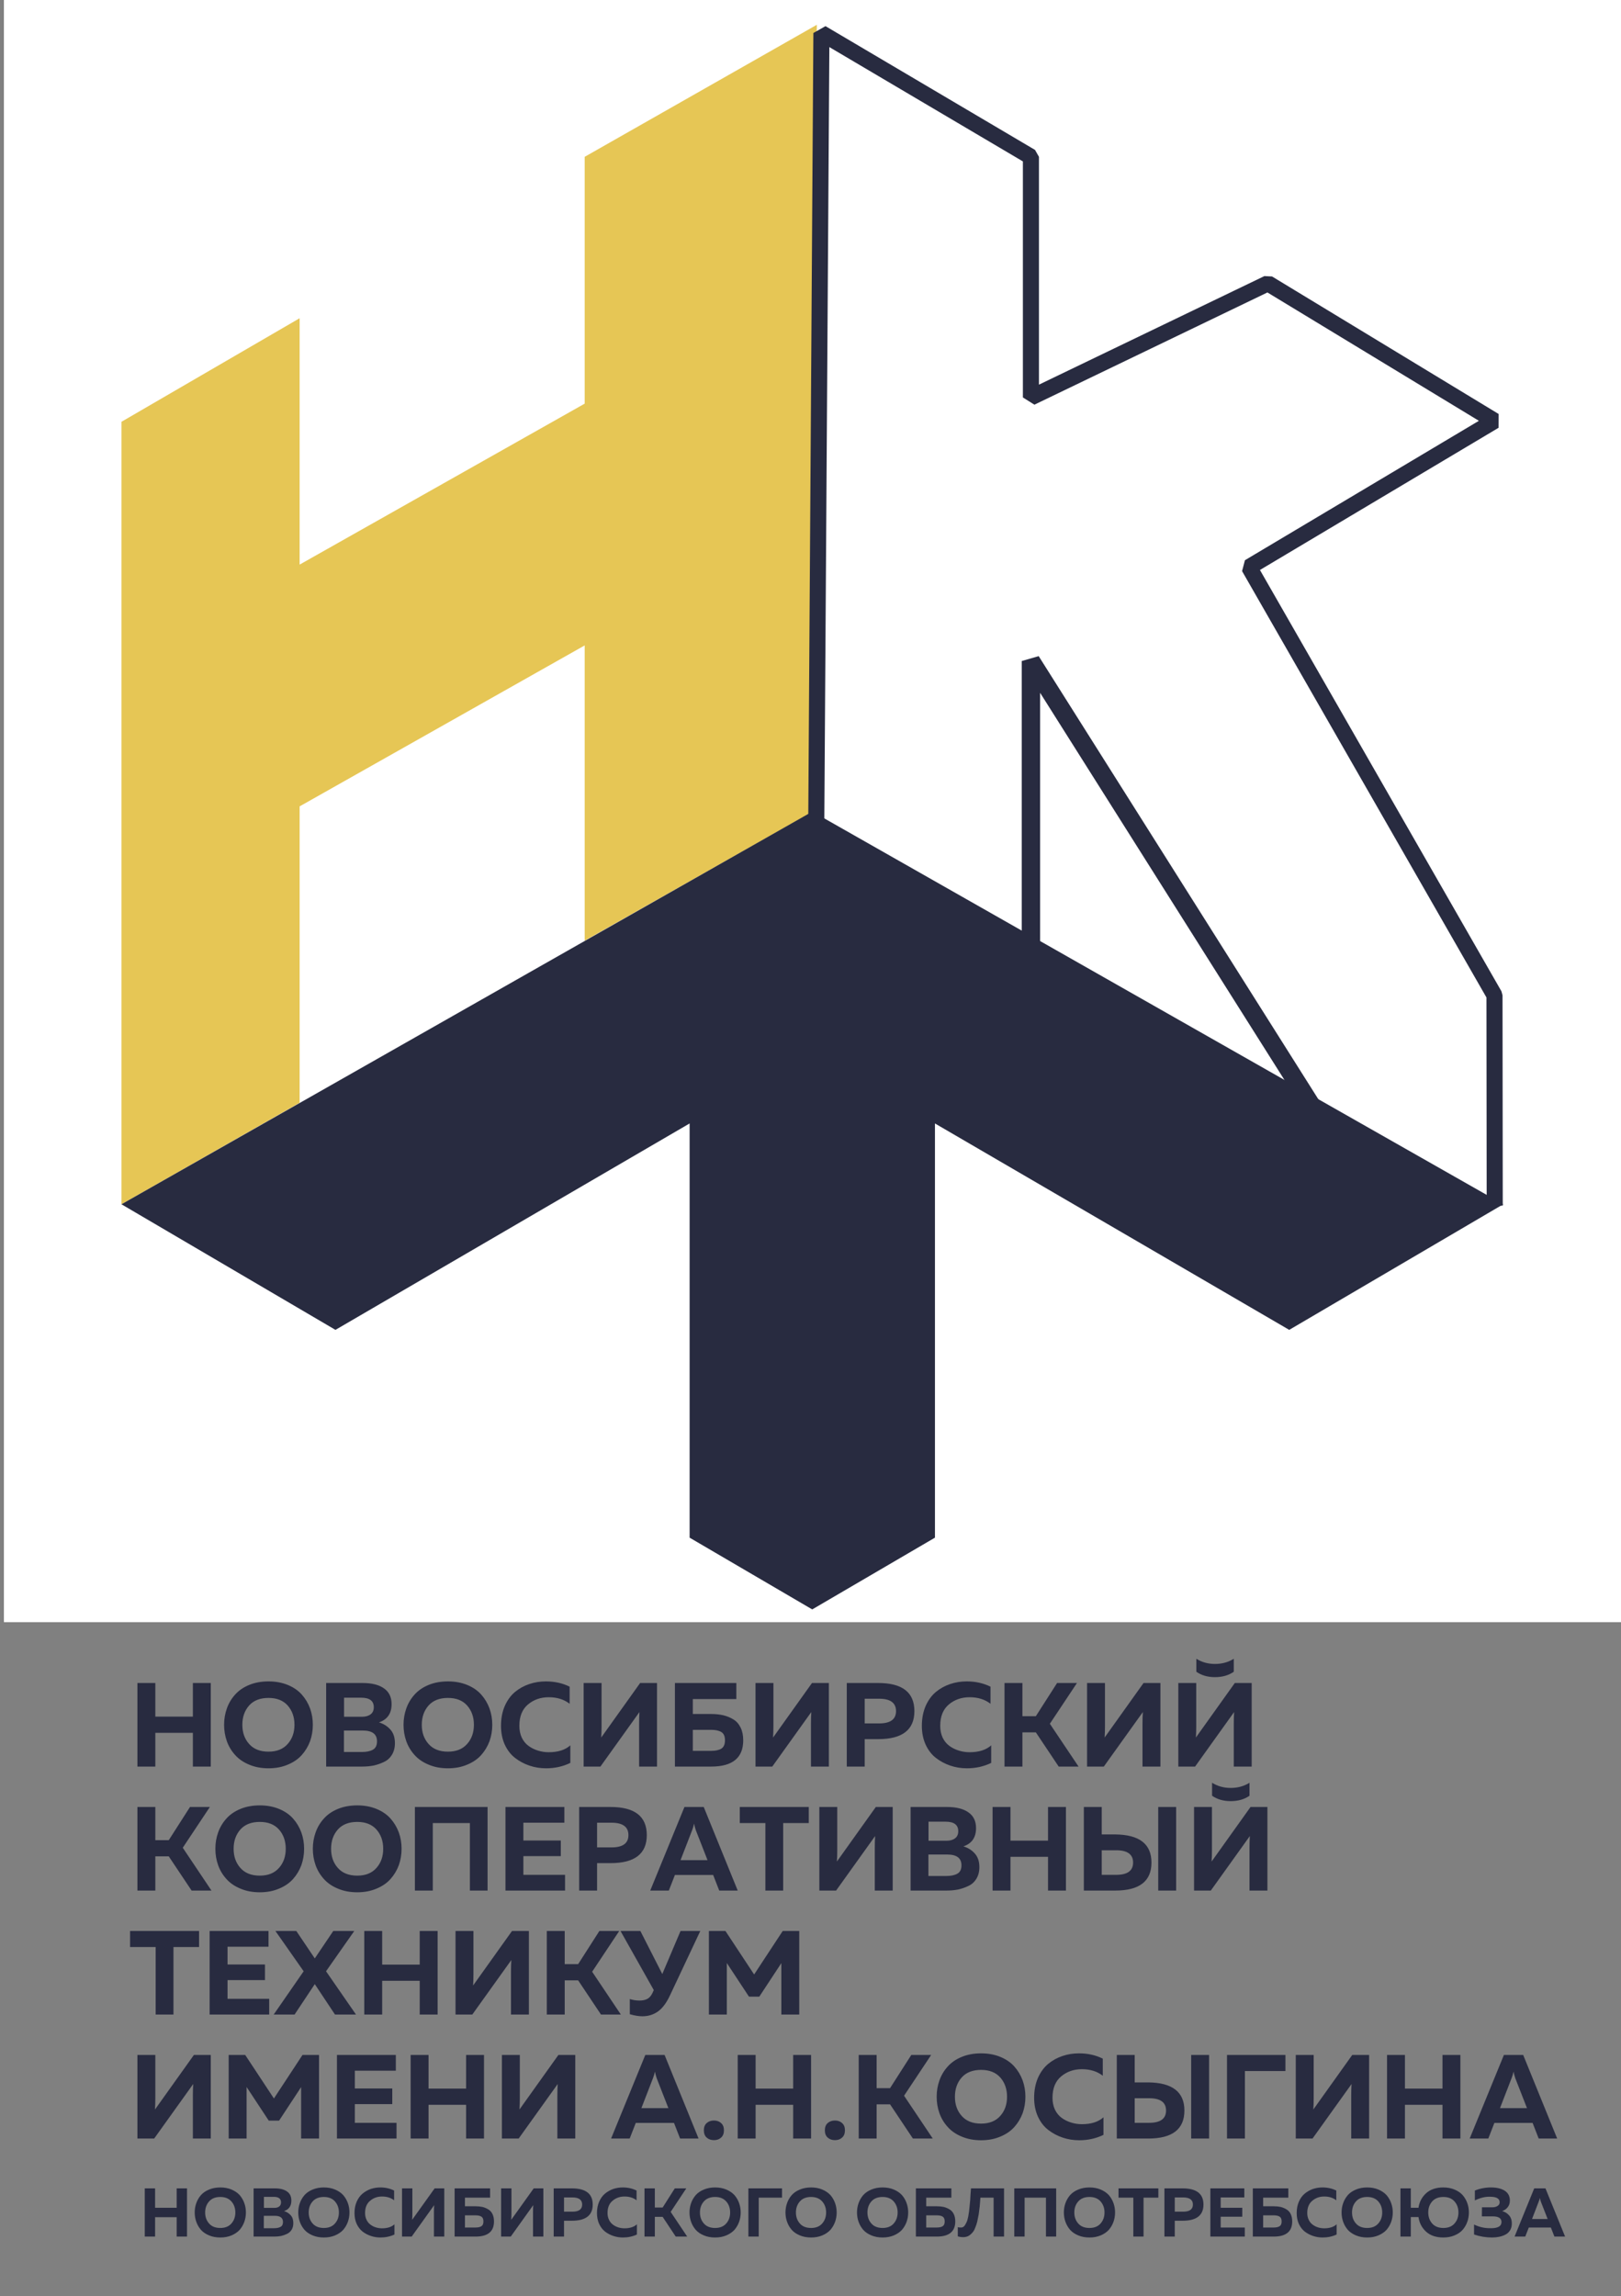 <?xml version="1.0" encoding="UTF-8"?> <svg xmlns="http://www.w3.org/2000/svg" xmlns:xlink="http://www.w3.org/1999/xlink" version="1.1" preserveAspectRatio="none" x="0px" y="0px" width="706px" height="1000px" viewBox="0 0 706 1000"><rect x="0" y="0" width="706" height="1000" fill="#808080" stroke="none"/><defs><g id="Layer0_0_FILL"><path fill="#282B40" stroke="none" d=" M 664.3 974.1 L 665.85 970.15 675.45 970.15 677 974.1 681.65 974.1 673.1 953.1 668.2 953.1 659.65 974.1 664.3 974.1 M 670.65 957.25 Q 670.8 958.05 671.1 958.9 L 674.05 966.45 667.25 966.45 670.15 958.9 Q 670.45 958.2 670.65 957.25 M 642.35 954.05 L 642.35 958.35 Q 645.85 956.65 648.95 956.75 653.15 956.75 653.15 959.15 653.15 960.2 652.25 960.75 651.4 961.35 649.85 961.35 L 645.45 961.35 645.4 965.3 650.15 965.3 Q 653.95 965.3 653.95 967.75 653.95 970.45 649.45 970.45 645.45 970.55 642 968.85 L 642 973.2 Q 645.85 974.5 649.8 974.5 651.45 974.5 652.9 974.2 654.4 973.9 655.65 973.25 656.95 972.6 657.7 971.35 658.45 970.1 658.45 968.4 658.45 966.2 657.25 964.85 656.1 963.5 654.25 963 655.8 962.45 656.7 961.25 657.6 960.1 657.6 958.4 657.6 955.6 655.4 954.15 653.15 952.7 649.35 952.7 645.7 952.7 642.35 954.05 M 639.05 959.5 Q 638.35 957.55 637 956 635.65 954.5 633.45 953.6 631.3 952.7 628.6 952.7 623.95 952.7 621.15 955.2 618.35 957.75 617.8 961.55 L 614.45 961.55 614.45 953.1 609.95 953.1 609.95 974.1 614.45 974.1 614.45 965.6 617.8 965.6 Q 618.35 969.45 621.15 972 623.95 974.5 628.6 974.5 631.3 974.5 633.45 973.6 635.65 972.7 637 971.2 638.35 969.65 639.05 967.7 639.75 965.75 639.75 963.6 639.75 961.45 639.05 959.5 M 628.65 956.85 Q 631.75 956.85 633.45 958.75 635.2 960.7 635.2 963.6 635.2 966.5 633.45 968.45 631.75 970.35 628.65 970.35 625.5 970.35 623.8 968.45 622.05 966.5 622.05 963.6 622.05 960.7 623.8 958.75 625.5 956.85 628.65 956.85 M 469.65 953.6 Q 467.45 954.5 466.1 956 464.75 957.55 464.05 959.5 463.35 961.45 463.35 963.6 463.35 965.75 464.05 967.7 464.75 969.65 466.1 971.2 467.45 972.7 469.65 973.6 471.8 974.5 474.5 974.5 477.2 974.5 479.35 973.6 481.5 972.7 482.9 971.2 484.25 969.65 484.95 967.7 485.65 965.75 485.65 963.6 485.65 961.45 484.95 959.5 484.25 957.55 482.9 956 481.5 954.5 479.35 953.6 477.2 952.7 474.5 952.7 471.8 952.7 469.65 953.6 M 469.65 958.75 Q 471.35 956.85 474.5 956.85 477.6 956.85 479.3 958.75 481.05 960.7 481.05 963.6 481.05 966.5 479.3 968.45 477.6 970.35 474.5 970.35 471.35 970.35 469.65 968.45 467.9 966.5 467.9 963.6 467.9 960.7 469.65 958.75 M 441.75 953.1 L 441.75 974.1 446.25 974.1 446.25 957.15 455.55 957.15 455.55 974.1 460 974.1 460 953.1 441.75 953.1 M 426.25 964.45 Q 426.5 962.45 426.7 960.95 426.85 959.45 427 957.15 L 432.75 957.15 432.75 974.1 437.3 974.1 437.3 953.1 422.9 953.1 Q 422.8 953.9 422.7 955.6 422.6 957.25 422.55 958.25 422.45 959.2 422.3 960.75 422.15 962.25 422.05 963.2 421.9 964.15 421.7 965.35 421.45 966.55 421.2 967.3 420.9 968.05 420.5 968.75 420.15 969.45 419.65 969.8 419.2 970.15 418.6 970.15 417.8 970.2 417.15 970 L 417.15 974 Q 418.25 974.35 419.5 974.35 420.75 974.35 421.75 973.85 422.7 973.3 423.4 972.5 424.15 971.75 424.7 970.35 425.25 969 425.6 967.7 425.9 966.4 426.25 964.45 M 403.4 960.9 L 403.4 957.15 414.35 957.15 414.35 953.1 398.9 953.1 398.9 974.1 408 974.1 Q 416.05 974.1 416.05 967.5 416.05 965.65 415.4 964.3 414.75 962.95 413.55 962.25 412.4 961.55 411.05 961.2 409.65 960.9 408 960.9 L 403.4 960.9 M 403.4 970.15 L 403.4 964.85 408.05 964.85 Q 409.65 964.85 410.55 965.4 411.45 965.95 411.45 967.5 411.45 969.05 410.55 969.6 409.65 970.15 408.05 970.15 L 403.4 970.15 M 606.6 963.6 Q 606.6 961.45 605.9 959.5 605.2 957.55 603.85 956 602.45 954.5 600.3 953.6 598.15 952.7 595.45 952.7 592.75 952.7 590.6 953.6 588.4 954.5 587.05 956 585.7 957.55 585 959.5 584.3 961.45 584.3 963.6 584.3 965.75 585 967.7 585.7 969.65 587.05 971.2 588.4 972.7 590.6 973.6 592.75 974.5 595.45 974.5 598.15 974.5 600.3 973.6 602.45 972.7 603.85 971.2 605.2 969.65 605.9 967.7 606.6 965.75 606.6 963.6 M 590.6 958.75 Q 592.3 956.85 595.45 956.85 598.55 956.85 600.25 958.75 602 960.7 602 963.6 602 966.5 600.25 968.45 598.55 970.35 595.45 970.35 592.3 970.35 590.6 968.45 588.85 966.5 588.85 963.6 588.85 960.7 590.6 958.75 M 541.05 961.55 L 531.65 961.55 531.65 957.05 541.95 957.05 541.95 953.1 527.15 953.1 527.15 974.1 542.15 974.1 542.15 970.15 531.65 970.15 531.65 965.45 541.05 965.45 541.05 961.55 M 565.7 958.9 Q 564.75 961.1 564.75 963.85 564.75 966.5 565.7 968.6 566.7 970.7 568.3 971.95 569.95 973.2 571.95 973.85 573.9 974.5 576.05 974.5 579.35 974.5 582.15 973.2 L 582.15 968.75 Q 580.25 970.5 576.75 970.5 575.35 970.5 574.05 970.1 572.75 969.7 571.7 968.9 570.6 968.1 570 966.8 569.35 965.5 569.35 963.85 569.35 960.3 571.55 958.5 573.7 956.65 576.75 956.65 579.9 956.65 582 958.3 L 582 954.05 Q 579.3 952.7 576 952.7 573.85 952.7 571.85 953.35 569.9 954.05 568.3 955.35 566.7 956.65 565.7 958.9 M 554.75 960.9 L 550.15 960.9 550.15 957.15 561.1 957.15 561.1 953.1 545.65 953.1 545.65 974.1 554.75 974.1 Q 562.8 974.1 562.8 967.5 562.8 965.65 562.15 964.3 561.5 962.95 560.3 962.25 559.15 961.55 557.8 961.2 556.4 960.9 554.75 960.9 M 550.15 964.85 L 554.8 964.85 Q 556.4 964.85 557.3 965.4 558.2 965.95 558.2 967.5 558.2 969.05 557.3 969.6 556.4 970.15 554.8 970.15 L 550.15 970.15 550.15 964.85 M 487.15 953.1 L 487.15 957.15 493.6 957.15 493.6 974.1 498.05 974.1 498.05 957.15 504.5 957.15 504.5 953.1 487.15 953.1 M 524.15 960.15 Q 524.15 953.1 515.05 953.1 L 507.15 953.1 507.15 974.1 511.65 974.1 511.65 967.2 515.05 967.2 Q 524.15 967.2 524.15 960.15 M 515.3 957.05 Q 519.55 957.05 519.55 960.15 519.55 963.25 515.3 963.25 L 511.65 963.25 511.65 957.05 515.3 957.05 M 322.6 963.6 Q 322.6 961.45 321.9 959.5 321.2 957.55 319.85 956 318.45 954.5 316.3 953.6 314.15 952.7 311.45 952.7 308.75 952.7 306.6 953.6 304.4 954.5 303.05 956 301.7 957.55 301 959.5 300.3 961.45 300.3 963.6 300.3 965.75 301 967.7 301.7 969.65 303.05 971.2 304.4 972.7 306.6 973.6 308.75 974.5 311.45 974.5 314.15 974.5 316.3 973.6 318.45 972.7 319.85 971.2 321.2 969.65 321.9 967.7 322.6 965.75 322.6 963.6 M 306.6 958.75 Q 308.3 956.85 311.45 956.85 314.55 956.85 316.25 958.75 318 960.7 318 963.6 318 966.5 316.25 968.45 314.55 970.35 311.45 970.35 308.3 970.35 306.6 968.45 304.85 966.5 304.85 963.6 304.85 960.7 306.6 958.75 M 280.7 953.1 L 280.7 974.1 285.2 974.1 285.2 965.5 288.6 965.5 294.3 974.1 299.3 974.1 292.1 963.35 298.9 953.1 293.9 953.1 288.6 961.45 285.2 961.45 285.2 953.1 280.7 953.1 M 264.6 963.85 Q 264.6 960.3 266.8 958.5 268.95 956.65 272 956.65 275.15 956.65 277.25 958.3 L 277.25 954.05 Q 274.55 952.7 271.25 952.7 269.1 952.7 267.1 953.35 265.15 954.05 263.55 955.35 261.95 956.65 260.95 958.9 260 961.1 260 963.85 260 966.5 260.95 968.6 261.95 970.7 263.55 971.95 265.2 973.2 267.2 973.85 269.15 974.5 271.3 974.5 274.6 974.5 277.4 973.2 L 277.4 968.75 Q 275.5 970.5 272 970.5 270.6 970.5 269.3 970.1 268 969.7 266.95 968.9 265.85 968.1 265.25 966.8 264.6 965.5 264.6 963.85 M 241.15 953.1 L 241.15 974.1 245.65 974.1 245.65 967.2 249.05 967.2 Q 258.15 967.2 258.15 960.15 258.15 953.1 249.05 953.1 L 241.15 953.1 M 249.3 963.25 L 245.65 963.25 245.65 957.05 249.3 957.05 Q 253.55 957.05 253.55 960.15 253.55 963.25 249.3 963.25 M 222.75 963.95 L 222.75 953.1 218.25 953.1 218.25 974.1 222.45 974.1 232.25 960.4 Q 232.15 961.7 232.15 963.25 L 232.15 974.1 236.65 974.1 236.65 953.1 232.45 953.1 222.65 966.8 Q 222.75 965.5 222.75 963.95 M 198 953.1 L 198 974.1 207.1 974.1 Q 215.15 974.1 215.15 967.5 215.15 965.65 214.5 964.3 213.85 962.95 212.65 962.25 211.5 961.55 210.15 961.2 208.75 960.9 207.1 960.9 L 202.5 960.9 202.5 957.15 213.45 957.15 213.45 953.1 198 953.1 M 202.5 964.85 L 207.15 964.85 Q 208.75 964.85 209.65 965.4 210.55 965.95 210.55 967.5 210.55 969.05 209.65 969.6 208.75 970.15 207.15 970.15 L 202.5 970.15 202.5 964.85 M 193.5 953.1 L 189.3 953.1 179.5 966.8 Q 179.6 965.5 179.6 963.95 L 179.6 953.1 175.1 953.1 175.1 974.1 179.3 974.1 189.1 960.4 Q 189 961.7 189 963.25 L 189 974.1 193.5 974.1 193.5 953.1 M 392.8 956 Q 391.4 954.5 389.25 953.6 387.1 952.7 384.4 952.7 381.7 952.7 379.55 953.6 377.35 954.5 376 956 374.65 957.55 373.95 959.5 373.25 961.45 373.25 963.6 373.25 965.75 373.95 967.7 374.65 969.65 376 971.2 377.35 972.7 379.55 973.6 381.7 974.5 384.4 974.5 387.1 974.5 389.25 973.6 391.4 972.7 392.8 971.2 394.15 969.65 394.85 967.7 395.55 965.75 395.55 963.6 395.55 961.45 394.85 959.5 394.15 957.55 392.8 956 M 389.2 958.75 Q 390.95 960.7 390.95 963.6 390.95 966.5 389.2 968.45 387.5 970.35 384.4 970.35 381.25 970.35 379.55 968.45 377.8 966.5 377.8 963.6 377.8 960.7 379.55 958.75 381.25 956.85 384.4 956.85 387.5 956.85 389.2 958.75 M 330.45 957.15 L 340.6 957.15 340.6 953.1 325.95 953.1 325.95 974.1 330.45 974.1 330.45 957.15 M 348.4 953.6 Q 346.2 954.5 344.85 956 343.5 957.55 342.8 959.5 342.1 961.45 342.1 963.6 342.1 965.75 342.8 967.7 343.5 969.65 344.85 971.2 346.2 972.7 348.4 973.6 350.55 974.5 353.25 974.5 355.95 974.5 358.1 973.6 360.25 972.7 361.65 971.2 363 969.65 363.7 967.7 364.4 965.75 364.4 963.6 364.4 961.45 363.7 959.5 363 957.55 361.65 956 360.25 954.5 358.1 953.6 355.95 952.7 353.25 952.7 350.55 952.7 348.4 953.6 M 348.4 958.75 Q 350.1 956.85 353.25 956.85 356.35 956.85 358.05 958.75 359.8 960.7 359.8 963.6 359.8 966.5 358.05 968.45 356.35 970.35 353.25 970.35 350.1 970.35 348.4 968.45 346.65 966.5 346.65 963.6 346.65 960.7 348.4 958.75 M 663.4 895 L 655 895 640.1 931.4 648.2 931.4 650.85 924.6 667.5 924.6 670.15 931.4 678.2 931.4 663.4 895 M 658.35 905.1 Q 658.85 903.85 659.2 902.25 659.45 903.6 659.95 905.1 L 665.05 918.15 653.3 918.15 658.35 905.1 M 152.2 963.6 Q 152.2 961.45 151.5 959.5 150.8 957.55 149.45 956 148.05 954.5 145.9 953.6 143.75 952.7 141.05 952.7 138.35 952.7 136.2 953.6 134 954.5 132.65 956 131.3 957.55 130.6 959.5 129.9 961.45 129.9 963.6 129.9 965.75 130.6 967.7 131.3 969.65 132.65 971.2 134 972.7 136.2 973.6 138.35 974.5 141.05 974.5 143.75 974.5 145.9 973.6 148.05 972.7 149.45 971.2 150.8 969.65 151.5 967.7 152.2 965.75 152.2 963.6 M 145.85 958.75 Q 147.6 960.7 147.6 963.6 147.6 966.5 145.85 968.45 144.15 970.35 141.05 970.35 137.9 970.35 136.2 968.45 134.45 966.5 134.45 963.6 134.45 960.7 136.2 958.75 137.9 956.85 141.05 956.85 144.15 956.85 145.85 958.75 M 106.4 959.5 Q 105.7 957.55 104.35 956 102.95 954.5 100.8 953.6 98.65 952.7 95.95 952.7 93.25 952.7 91.1 953.6 88.9 954.5 87.55 956 86.2 957.55 85.5 959.5 84.8 961.45 84.8 963.6 84.8 965.75 85.5 967.7 86.2 969.65 87.55 971.2 88.9 972.7 91.1 973.6 93.25 974.5 95.95 974.5 98.65 974.5 100.8 973.6 102.95 972.7 104.35 971.2 105.7 969.65 106.4 967.7 107.1 965.75 107.1 963.6 107.1 961.45 106.4 959.5 M 95.95 956.85 Q 99.05 956.85 100.75 958.75 102.5 960.7 102.5 963.6 102.5 966.5 100.75 968.45 99.05 970.35 95.95 970.35 92.8 970.35 91.1 968.45 89.35 966.5 89.35 963.6 89.35 960.7 91.1 958.75 92.8 956.85 95.95 956.85 M 119.65 953.1 L 110.45 953.1 110.45 974.1 119.5 974.1 Q 121 974.1 122.35 973.85 123.7 973.55 124.95 972.95 126.25 972.35 127 971.15 127.75 969.95 127.75 968.25 127.75 966.05 126.6 964.8 125.45 963.5 123.7 963 126.9 961.95 126.9 958.4 126.9 955.75 125 954.45 123.1 953.1 119.65 953.1 M 119.5 961.6 L 114.95 961.6 114.95 956.8 119.25 956.8 Q 122.4 956.8 122.4 959.2 122.4 960.35 121.6 961 120.8 961.6 119.5 961.6 M 114.9 965.05 L 119.65 965.05 Q 123.25 965.05 123.25 967.75 123.25 969.3 122.2 969.85 121.2 970.45 119.4 970.45 L 114.9 970.45 114.9 965.05 M 67.55 953.1 L 63.05 953.1 63.05 974.1 67.55 974.1 67.55 965.65 76.95 965.65 76.95 974.1 81.45 974.1 81.45 953.1 76.95 953.1 76.95 961.55 67.55 961.55 67.55 953.1 M 171.65 954.05 Q 168.95 952.7 165.65 952.7 163.5 952.7 161.5 953.35 159.55 954.05 157.95 955.35 156.35 956.65 155.35 958.9 154.4 961.1 154.4 963.85 154.4 966.5 155.35 968.6 156.35 970.7 157.95 971.95 159.6 973.2 161.6 973.85 163.55 974.5 165.7 974.5 169 974.5 171.8 973.2 L 171.8 968.75 Q 169.9 970.5 166.4 970.5 165 970.5 163.7 970.1 162.4 969.7 161.35 968.9 160.25 968.1 159.65 966.8 159 965.5 159 963.85 159 960.3 161.2 958.5 163.35 956.65 166.4 956.65 169.55 956.65 171.65 958.3 L 171.65 954.05 M 636.05 895 L 628.25 895 628.25 909.65 611.9 909.65 611.9 895 604.1 895 604.1 931.4 611.9 931.4 611.9 916.7 628.25 916.7 628.25 931.4 636.05 931.4 636.05 895 M 494.2 895 L 486.4 895 486.4 931.4 500.1 931.4 Q 515.85 931.4 515.85 919.2 515.85 907.1 500.1 906.95 L 494.2 906.95 494.2 895 M 494.2 913.85 L 500.5 913.85 Q 507.85 913.85 507.85 919.2 507.85 924.55 500.5 924.55 L 494.2 924.55 494.2 913.85 M 564.35 895 L 564.35 931.4 571.65 931.4 588.65 907.65 Q 588.5 909.85 588.5 912.65 L 588.5 931.4 596.3 931.4 596.3 895 588.95 895 572 918.75 Q 572.15 916.5 572.15 913.8 L 572.15 895 564.35 895 M 534.4 931.4 L 542.2 931.4 542.2 902 559.85 902 559.85 895 534.4 895 534.4 931.4 M 526.6 931.4 L 526.6 895 518.8 895 518.8 931.4 526.6 931.4 M 480.3 896.6 Q 475.65 894.3 469.95 894.3 466.15 894.3 462.75 895.45 459.3 896.6 456.5 898.9 453.75 901.2 452.05 905 450.4 908.85 450.4 913.65 450.4 918.2 452.05 921.85 453.75 925.5 456.55 927.65 459.4 929.85 462.85 931 466.25 932.15 470.05 932.15 475.75 932.15 480.6 929.8 L 480.6 922.15 Q 477.25 925.15 471.2 925.15 468.8 925.15 466.55 924.45 464.25 923.75 462.4 922.4 460.55 921.05 459.45 918.8 458.4 916.5 458.4 913.65 458.4 907.5 462.15 904.35 465.9 901.2 471.2 901.2 476.65 901.2 480.3 904.05 L 480.3 896.6 M 138.95 895 L 131.75 895 119.3 913.95 106.8 895 99.6 895 99.6 931.4 107.4 931.4 107.4 908.95 117.05 923.6 121.55 923.6 131.15 909 131.15 931.4 138.95 931.4 138.95 895 M 59.85 931.4 L 67.15 931.4 84.15 907.65 Q 84 909.85 84 912.65 L 84 931.4 91.8 931.4 91.8 895 84.45 895 67.5 918.75 Q 67.65 916.5 67.65 913.8 L 67.65 895 59.85 895 59.85 931.4 M 310.95 932.1 Q 312.85 932.1 314.05 931 315.3 929.9 315.3 927.8 315.3 925.75 314.05 924.65 312.85 923.55 310.95 923.55 309.05 923.55 307.8 924.65 306.55 925.75 306.55 927.8 306.55 929.9 307.8 931 309.05 932.1 310.95 932.1 M 293.55 924.6 L 296.2 931.4 304.25 931.4 289.45 895 281.05 895 266.15 931.4 274.25 931.4 276.9 924.6 293.55 924.6 M 285.25 902.25 Q 285.5 903.6 286 905.1 L 291.1 918.15 279.35 918.15 284.4 905.1 Q 284.9 903.85 285.25 902.25 M 172.4 901.85 L 172.4 895 146.75 895 146.75 931.4 172.7 931.4 172.7 924.55 154.55 924.55 154.55 916.4 170.85 916.4 170.85 909.6 154.55 909.6 154.55 901.85 172.4 901.85 M 210.8 895 L 203 895 203 909.65 186.65 909.65 186.65 895 178.85 895 178.85 931.4 186.65 931.4 186.65 916.7 203 916.7 203 931.4 210.8 931.4 210.8 895 M 226.4 913.8 L 226.4 895 218.6 895 218.6 931.4 225.9 931.4 242.9 907.65 Q 242.75 909.85 242.75 912.65 L 242.75 931.4 250.55 931.4 250.55 895 243.2 895 226.25 918.75 Q 226.4 916.5 226.4 913.8 M 305 841 L 296.4 841 288.45 859.75 278.9 841 270.25 841 284.75 866.75 284.15 868.05 Q 283.25 869.9 281.9 870.6 280.5 871.3 278.55 871.3 276.35 871.3 274.3 870.65 L 274.3 877.25 Q 277.4 878.15 279.8 878.15 283.55 878.15 286.5 876.1 289.45 874.05 291.8 869.05 L 305 841 M 435.7 895.85 Q 431.95 894.3 427.3 894.3 422.6 894.3 418.85 895.85 415.1 897.4 412.75 900.05 410.35 902.7 409.15 906.1 407.95 909.45 407.95 913.2 407.95 916.95 409.15 920.35 410.35 923.7 412.75 926.35 415.1 929 418.85 930.55 422.6 932.15 427.3 932.15 431.95 932.15 435.7 930.55 439.45 929 441.8 926.35 444.15 923.7 445.4 920.35 446.6 916.95 446.6 913.2 446.6 909.45 445.4 906.1 444.15 902.7 441.8 900.05 439.45 897.4 435.7 895.85 M 427.3 901.5 Q 432.7 901.5 435.65 904.8 438.6 908.15 438.6 913.2 438.6 918.25 435.65 921.55 432.7 924.9 427.3 924.9 421.8 924.9 418.85 921.55 415.9 918.25 415.9 913.2 415.9 908.15 418.85 904.8 421.8 901.5 427.3 901.5 M 353.25 895 L 345.45 895 345.45 909.65 329.1 909.65 329.1 895 321.3 895 321.3 931.4 329.1 931.4 329.1 916.7 345.45 916.7 345.45 931.4 353.25 931.4 353.25 895 M 368 927.8 Q 368 925.75 366.75 924.65 365.55 923.55 363.65 923.55 361.75 923.55 360.5 924.65 359.25 925.75 359.25 927.8 359.25 929.9 360.5 931 361.75 932.1 363.65 932.1 365.55 932.1 366.75 931 368 929.9 368 927.8 M 396.9 895 L 387.65 909.45 381.8 909.45 381.8 895 374 895 374 931.4 381.8 931.4 381.8 916.5 387.65 916.5 397.6 931.4 406.25 931.4 393.75 912.75 405.55 895 396.9 895 M 348.1 841 L 340.9 841 328.45 859.95 315.95 841 308.75 841 308.75 877.4 316.55 877.4 316.55 854.95 326.2 869.6 330.7 869.6 340.3 855 340.3 877.4 348.1 877.4 348.1 841 M 86.7 848 L 86.7 841 56.65 841 56.65 848 67.8 848 67.8 877.4 75.55 877.4 75.55 848 86.7 848 M 116.95 841 L 91.3 841 91.3 877.4 117.25 877.4 117.25 870.55 99.1 870.55 99.1 862.4 115.4 862.4 115.4 855.6 99.1 855.6 99.1 847.85 116.95 847.85 116.95 841 M 154.3 841 L 145.15 841 137.1 852.95 129.05 841 119.95 841 132.25 858.55 119.2 877.4 128.3 877.4 137.1 864.15 145.9 877.4 155.05 877.4 142 858.55 154.3 841 M 190.6 841 L 182.8 841 182.8 855.65 166.45 855.65 166.45 841 158.65 841 158.65 877.4 166.45 877.4 166.45 862.7 182.8 862.7 182.8 877.4 190.6 877.4 190.6 841 M 230.35 841 L 223 841 206.05 864.75 Q 206.2 862.5 206.2 859.8 L 206.2 841 198.4 841 198.4 877.4 205.7 877.4 222.7 853.65 Q 222.55 855.85 222.55 858.65 L 222.55 877.4 230.35 877.4 230.35 841 M 269.7 841 L 261.05 841 251.8 855.45 245.95 855.45 245.95 841 238.15 841 238.15 877.4 245.95 877.4 245.95 862.5 251.8 862.5 261.75 877.4 270.4 877.4 257.9 858.75 269.7 841 M 552 787 L 544.65 787 527.7 810.75 Q 527.85 808.45 527.85 805.8 L 527.85 787 520.05 787 520.05 823.4 527.35 823.4 544.35 799.65 Q 544.2 801.85 544.2 804.65 L 544.2 823.4 552 823.4 552 787 M 544.2 782.1 L 544.2 776.45 Q 540.6 778.7 536 778.7 531.5 778.7 527.9 776.45 L 527.9 782.1 Q 531.25 784.45 536 784.45 540.85 784.45 544.2 782.1 M 512.25 787 L 504.45 787 504.45 823.4 512.25 823.4 512.25 787 M 479.85 787 L 472.05 787 472.05 823.4 485.75 823.4 Q 501.5 823.4 501.5 811.2 501.5 799.1 485.75 798.95 L 479.85 798.95 479.85 787 M 493.5 811.2 Q 493.5 816.55 486.15 816.55 L 479.85 816.55 479.85 805.85 486.15 805.85 Q 493.5 805.85 493.5 811.2 M 440.1 787 L 432.3 787 432.3 823.4 440.1 823.4 440.1 808.7 456.45 808.7 456.45 823.4 464.25 823.4 464.25 787 456.45 787 456.45 801.65 440.1 801.65 440.1 787 M 421.8 789.35 Q 418.5 787 412.5 787 L 396.6 787 396.6 823.4 412.25 823.4 Q 414.9 823.4 417.25 822.95 419.55 822.45 421.75 821.4 423.95 820.4 425.25 818.25 426.55 816.15 426.55 813.2 426.55 809.45 424.55 807.25 422.6 805.05 419.6 804.15 425.1 802.3 425.1 796.2 425.1 791.65 421.8 789.35 M 417.35 797.55 Q 417.35 799.6 415.95 800.65 414.55 801.7 412.25 801.7 L 404.4 801.7 404.4 793.4 411.85 793.4 Q 417.35 793.4 417.35 797.55 M 418.75 812.4 Q 418.75 815.05 416.95 816.05 415.2 817.05 412.15 817.05 L 404.35 817.05 404.35 807.7 412.55 807.7 Q 418.75 807.7 418.75 812.4 M 388.8 787 L 381.45 787 364.5 810.75 Q 364.65 808.5 364.65 805.8 L 364.65 787 356.85 787 356.85 823.4 364.15 823.4 381.15 799.65 Q 381 801.85 381 804.65 L 381 823.4 388.8 823.4 388.8 787 M 352.25 787 L 322.2 787 322.2 794 333.35 794 333.35 823.4 341.1 823.4 341.1 794 352.25 794 352.25 787 M 529.15 730.45 Q 534 730.45 537.35 728.1 L 537.35 722.45 Q 533.75 724.7 529.15 724.7 524.65 724.7 521.05 722.45 L 521.05 728.1 Q 524.4 730.45 529.15 730.45 M 545.15 733 L 537.8 733 520.85 756.75 Q 521 754.45 521 751.8 L 521 733 513.2 733 513.2 769.4 520.5 769.4 537.5 745.65 Q 537.35 747.85 537.35 750.65 L 537.35 769.4 545.15 769.4 545.15 733 M 481.25 733 L 473.45 733 473.45 769.4 480.75 769.4 497.75 745.65 Q 497.6 747.85 497.6 750.65 L 497.6 769.4 505.4 769.4 505.4 733 498.05 733 481.1 756.75 Q 481.25 754.5 481.25 751.8 L 481.25 733 M 469.05 733 L 460.4 733 451.15 747.45 445.3 747.45 445.3 733 437.5 733 437.5 769.4 445.3 769.4 445.3 754.5 451.15 754.5 461.1 769.4 469.75 769.4 457.25 750.75 469.05 733 M 245.8 787 L 220.15 787 220.15 823.4 246.1 823.4 246.1 816.55 227.95 816.55 227.95 808.4 244.25 808.4 244.25 801.6 227.95 801.6 227.95 793.85 245.8 793.85 245.8 787 M 306.5 787 L 298.1 787 283.2 823.4 291.3 823.4 293.95 816.6 310.6 816.6 313.25 823.4 321.3 823.4 306.5 787 M 296.4 810.15 L 301.45 797.1 Q 301.95 795.85 302.3 794.25 302.55 795.6 303.05 797.1 L 308.15 810.15 296.4 810.15 M 265.95 787 L 252.25 787 252.25 823.4 260.05 823.4 260.05 811.45 265.95 811.45 Q 281.7 811.45 281.7 799.25 281.7 787 265.95 787 M 273.7 799.25 Q 273.7 804.6 266.35 804.6 L 260.05 804.6 260.05 793.85 266.35 793.85 Q 273.7 793.85 273.7 799.25 M 212.35 787 L 180.7 787 180.7 823.4 188.5 823.4 188.5 794 204.65 794 204.65 823.4 212.35 823.4 212.35 787 M 155.6 786.3 Q 150.9 786.3 147.15 787.85 143.4 789.4 141.05 792.05 138.65 794.7 137.45 798.1 136.25 801.45 136.25 805.2 136.25 808.95 137.45 812.35 138.65 815.7 141.05 818.35 143.4 821 147.15 822.55 150.9 824.15 155.6 824.15 160.25 824.15 164 822.55 167.75 821 170.1 818.35 172.45 815.7 173.7 812.35 174.9 808.95 174.9 805.2 174.9 801.45 173.7 798.1 172.45 794.7 170.1 792.05 167.75 789.4 164 787.85 160.25 786.3 155.6 786.3 M 166.9 805.2 Q 166.9 810.25 163.95 813.55 161 816.9 155.6 816.9 150.1 816.9 147.15 813.55 144.2 810.25 144.2 805.2 144.2 800.15 147.15 796.8 150.1 793.5 155.6 793.5 161 793.5 163.95 796.8 166.9 800.15 166.9 805.2 M 113.15 786.3 Q 108.45 786.3 104.7 787.85 100.95 789.4 98.6 792.05 96.2 794.7 95 798.1 93.8 801.45 93.8 805.2 93.8 808.95 95 812.35 96.2 815.7 98.6 818.35 100.95 821 104.7 822.55 108.45 824.15 113.15 824.15 117.8 824.15 121.55 822.55 125.3 821 127.65 818.35 130 815.7 131.25 812.35 132.45 808.95 132.45 805.2 132.45 801.45 131.25 798.1 130 794.7 127.65 792.05 125.3 789.4 121.55 787.85 117.8 786.3 113.15 786.3 M 121.5 796.8 Q 124.45 800.15 124.45 805.2 124.45 810.25 121.5 813.55 118.55 816.9 113.15 816.9 107.65 816.9 104.7 813.55 101.75 810.25 101.75 805.2 101.75 800.15 104.7 796.8 107.65 793.5 113.15 793.5 118.55 793.5 121.5 796.8 M 67.65 787 L 59.85 787 59.85 823.4 67.65 823.4 67.65 808.5 73.5 808.5 83.45 823.4 92.1 823.4 79.6 804.75 91.4 787 82.75 787 73.5 801.45 67.65 801.45 67.65 787 M 401.5 751.65 Q 401.5 756.2 403.15 759.85 404.85 763.5 407.65 765.65 410.5 767.85 413.95 769 417.35 770.15 421.15 770.15 426.85 770.15 431.7 767.8 L 431.7 760.15 Q 428.35 763.15 422.3 763.15 419.9 763.15 417.65 762.45 415.35 761.75 413.5 760.4 411.65 759.05 410.55 756.8 409.5 754.5 409.5 751.65 409.5 745.5 413.25 742.35 417 739.2 422.3 739.2 427.75 739.2 431.4 742.05 L 431.4 734.6 Q 426.75 732.3 421.05 732.3 417.25 732.3 413.85 733.45 410.4 734.6 407.6 736.9 404.85 739.2 403.15 743 401.5 746.85 401.5 751.65 M 382.5 733 L 368.8 733 368.8 769.4 376.6 769.4 376.6 757.45 382.5 757.45 Q 398.25 757.45 398.25 745.25 398.25 733 382.5 733 M 376.6 739.85 L 382.9 739.85 Q 390.25 739.85 390.25 745.25 390.25 750.6 382.9 750.6 L 376.6 750.6 376.6 739.85 M 361 733 L 353.65 733 336.7 756.75 Q 336.85 754.5 336.85 751.8 L 336.85 733 329.05 733 329.05 769.4 336.35 769.4 353.35 745.65 Q 353.2 747.85 353.2 750.65 L 353.2 769.4 361 769.4 361 733 M 301.75 740 L 320.7 740 320.7 733 293.95 733 293.95 769.4 309.75 769.4 Q 323.7 769.4 323.7 757.95 323.7 754.7 322.55 752.4 321.4 750.05 319.4 748.85 317.35 747.6 315 747.05 312.6 746.5 309.75 746.5 L 301.75 746.5 301.75 740 M 309.8 753.4 Q 312.55 753.4 314.15 754.35 315.75 755.3 315.75 757.95 315.75 760.6 314.15 761.6 312.55 762.55 309.8 762.55 L 301.75 762.55 301.75 753.4 309.8 753.4 M 262 733 L 254.2 733 254.2 769.4 261.5 769.4 278.5 745.65 Q 278.35 747.85 278.35 750.65 L 278.35 769.4 286.15 769.4 286.15 733 278.8 733 261.85 756.75 Q 262 754.5 262 751.8 L 262 733 M 229.95 742.35 Q 233.7 739.2 239 739.2 244.45 739.2 248.1 742.05 L 248.1 734.6 Q 243.45 732.3 237.75 732.3 233.95 732.3 230.55 733.45 227.1 734.6 224.3 736.9 221.55 739.2 219.85 743 218.2 746.85 218.2 751.65 218.2 756.2 219.85 759.85 221.55 763.5 224.35 765.65 227.2 767.85 230.65 769 234.05 770.15 237.85 770.15 243.55 770.15 248.4 767.8 L 248.4 760.15 Q 245.05 763.15 239 763.15 236.6 763.15 234.35 762.45 232.05 761.75 230.2 760.4 228.35 759.05 227.25 756.8 226.2 754.5 226.2 751.65 226.2 745.5 229.95 742.35 M 209.6 738.05 Q 207.25 735.4 203.5 733.85 199.75 732.3 195.1 732.3 190.4 732.3 186.65 733.85 182.9 735.4 180.55 738.05 178.15 740.7 176.95 744.1 175.75 747.45 175.75 751.2 175.75 754.95 176.95 758.35 178.15 761.7 180.55 764.35 182.9 767 186.65 768.55 190.4 770.15 195.1 770.15 199.75 770.15 203.5 768.55 207.25 767 209.6 764.35 211.95 761.7 213.2 758.35 214.4 754.95 214.4 751.2 214.4 747.45 213.2 744.1 211.95 740.7 209.6 738.05 M 195.1 762.9 Q 189.6 762.9 186.65 759.55 183.7 756.25 183.7 751.2 183.7 746.15 186.65 742.8 189.6 739.5 195.1 739.5 200.5 739.5 203.45 742.8 206.4 746.15 206.4 751.2 206.4 756.25 203.45 759.55 200.5 762.9 195.1 762.9 M 157.95 733 L 142.05 733 142.05 769.4 157.7 769.4 Q 160.35 769.4 162.7 768.95 165 768.45 167.2 767.4 169.4 766.4 170.7 764.25 172 762.15 172 759.2 172 755.45 170 753.25 168.05 751.05 165.05 750.15 170.55 748.3 170.55 742.2 170.55 737.65 167.25 735.35 163.95 733 157.95 733 M 149.85 739.4 L 157.3 739.4 Q 162.8 739.4 162.8 743.55 162.8 745.6 161.4 746.65 160 747.7 157.7 747.7 L 149.85 747.7 149.85 739.4 M 157.6 763.05 L 149.8 763.05 149.8 753.7 158 753.7 Q 164.2 753.7 164.2 758.4 164.2 761.05 162.4 762.05 160.65 763.05 157.6 763.05 M 131.45 738.05 Q 129.1 735.4 125.35 733.85 121.6 732.3 116.95 732.3 112.25 732.3 108.5 733.85 104.75 735.4 102.4 738.05 100 740.7 98.8 744.1 97.6 747.45 97.6 751.2 97.6 754.95 98.8 758.35 100 761.7 102.4 764.35 104.75 767 108.5 768.55 112.25 770.15 116.95 770.15 121.6 770.15 125.35 768.55 129.1 767 131.45 764.35 133.8 761.7 135.05 758.35 136.25 754.95 136.25 751.2 136.25 747.45 135.05 744.1 133.8 740.7 131.45 738.05 M 116.95 762.9 Q 111.45 762.9 108.5 759.55 105.55 756.25 105.55 751.2 105.55 746.15 108.5 742.8 111.45 739.5 116.95 739.5 122.35 739.5 125.3 742.8 128.25 746.15 128.25 751.2 128.25 756.25 125.3 759.55 122.35 762.9 116.95 762.9 M 67.65 733 L 59.85 733 59.85 769.4 67.65 769.4 67.65 754.7 84 754.7 84 769.4 91.8 769.4 91.8 733 84 733 84 747.65 67.65 747.65 67.65 733 Z"></path></g><g id="Layer0_1_MEMBER_0_FILL"><path fill="#FFFFFF" stroke="none" d=" M 1.7 -1.2 L 1.7 706.5 708.4 706.5 708.4 -1.2 1.7 -1.2 Z"></path></g><g id="Layer0_1_MEMBER_1_FILL"><path fill="#E6C655" stroke="none" d=" M 353.6 353.7 L 355.75 10.8 254.65 68.3 254.65 175.8 130.5 245.9 130.5 138.6 52.9 183.7 52.9 524.5 130.5 480.3 130.5 351.2 254.65 281.1 254.65 409.7 353.6 353.7 Z"></path></g><g id="Layer0_1_MEMBER_2_FILL"><path fill="#282B40" stroke="none" d=" M 353.85 353.5 L 353.75 353.5 52.9 524.5 146.1 579.2 300.35 489.3 300.35 669.7 353.75 700.95 407.2 669.7 407.2 489.3 561.5 579.2 654.7 524.5 353.85 353.5 Z"></path></g><path id="Layer0_2_MEMBER_0_1_STROKES" stroke="#282B40" stroke-width="7" stroke-linejoin="bevel" stroke-linecap="butt" fill="none" d=" M 355.5 360 L 357.75 14.4 449 68.3 449 173.1 552.2 123.4 650.9 183.3 544 247 650.9 433.5 651 525.1"></path><path id="Layer0_2_MEMBER_1_1_STROKES" stroke="#282B40" stroke-width="8" stroke-linejoin="bevel" stroke-linecap="round" fill="none" d=" M 449 443.1 L 449 287.9 586.9 506.4"></path></defs><g transform="matrix( 1, 0, 0, 1, 0,0) "><use xlink:href="#Layer0_0_FILL"></use></g><g transform="matrix( 1, 0, 0, 1, 0,0) "><use xlink:href="#Layer0_1_MEMBER_0_FILL"></use></g><g transform="matrix( 1, 0, 0, 1, 0,0) "><use xlink:href="#Layer0_1_MEMBER_1_FILL"></use></g><g transform="matrix( 1, 0, 0, 1, 0,0) "><use xlink:href="#Layer0_1_MEMBER_2_FILL"></use></g><g transform="matrix( 1, 0, 0, 1, 0,0) "><use xlink:href="#Layer0_2_MEMBER_0_1_STROKES"></use></g><g transform="matrix( 1, 0, 0, 1, 0,0) "><use xlink:href="#Layer0_2_MEMBER_1_1_STROKES"></use></g></svg> 